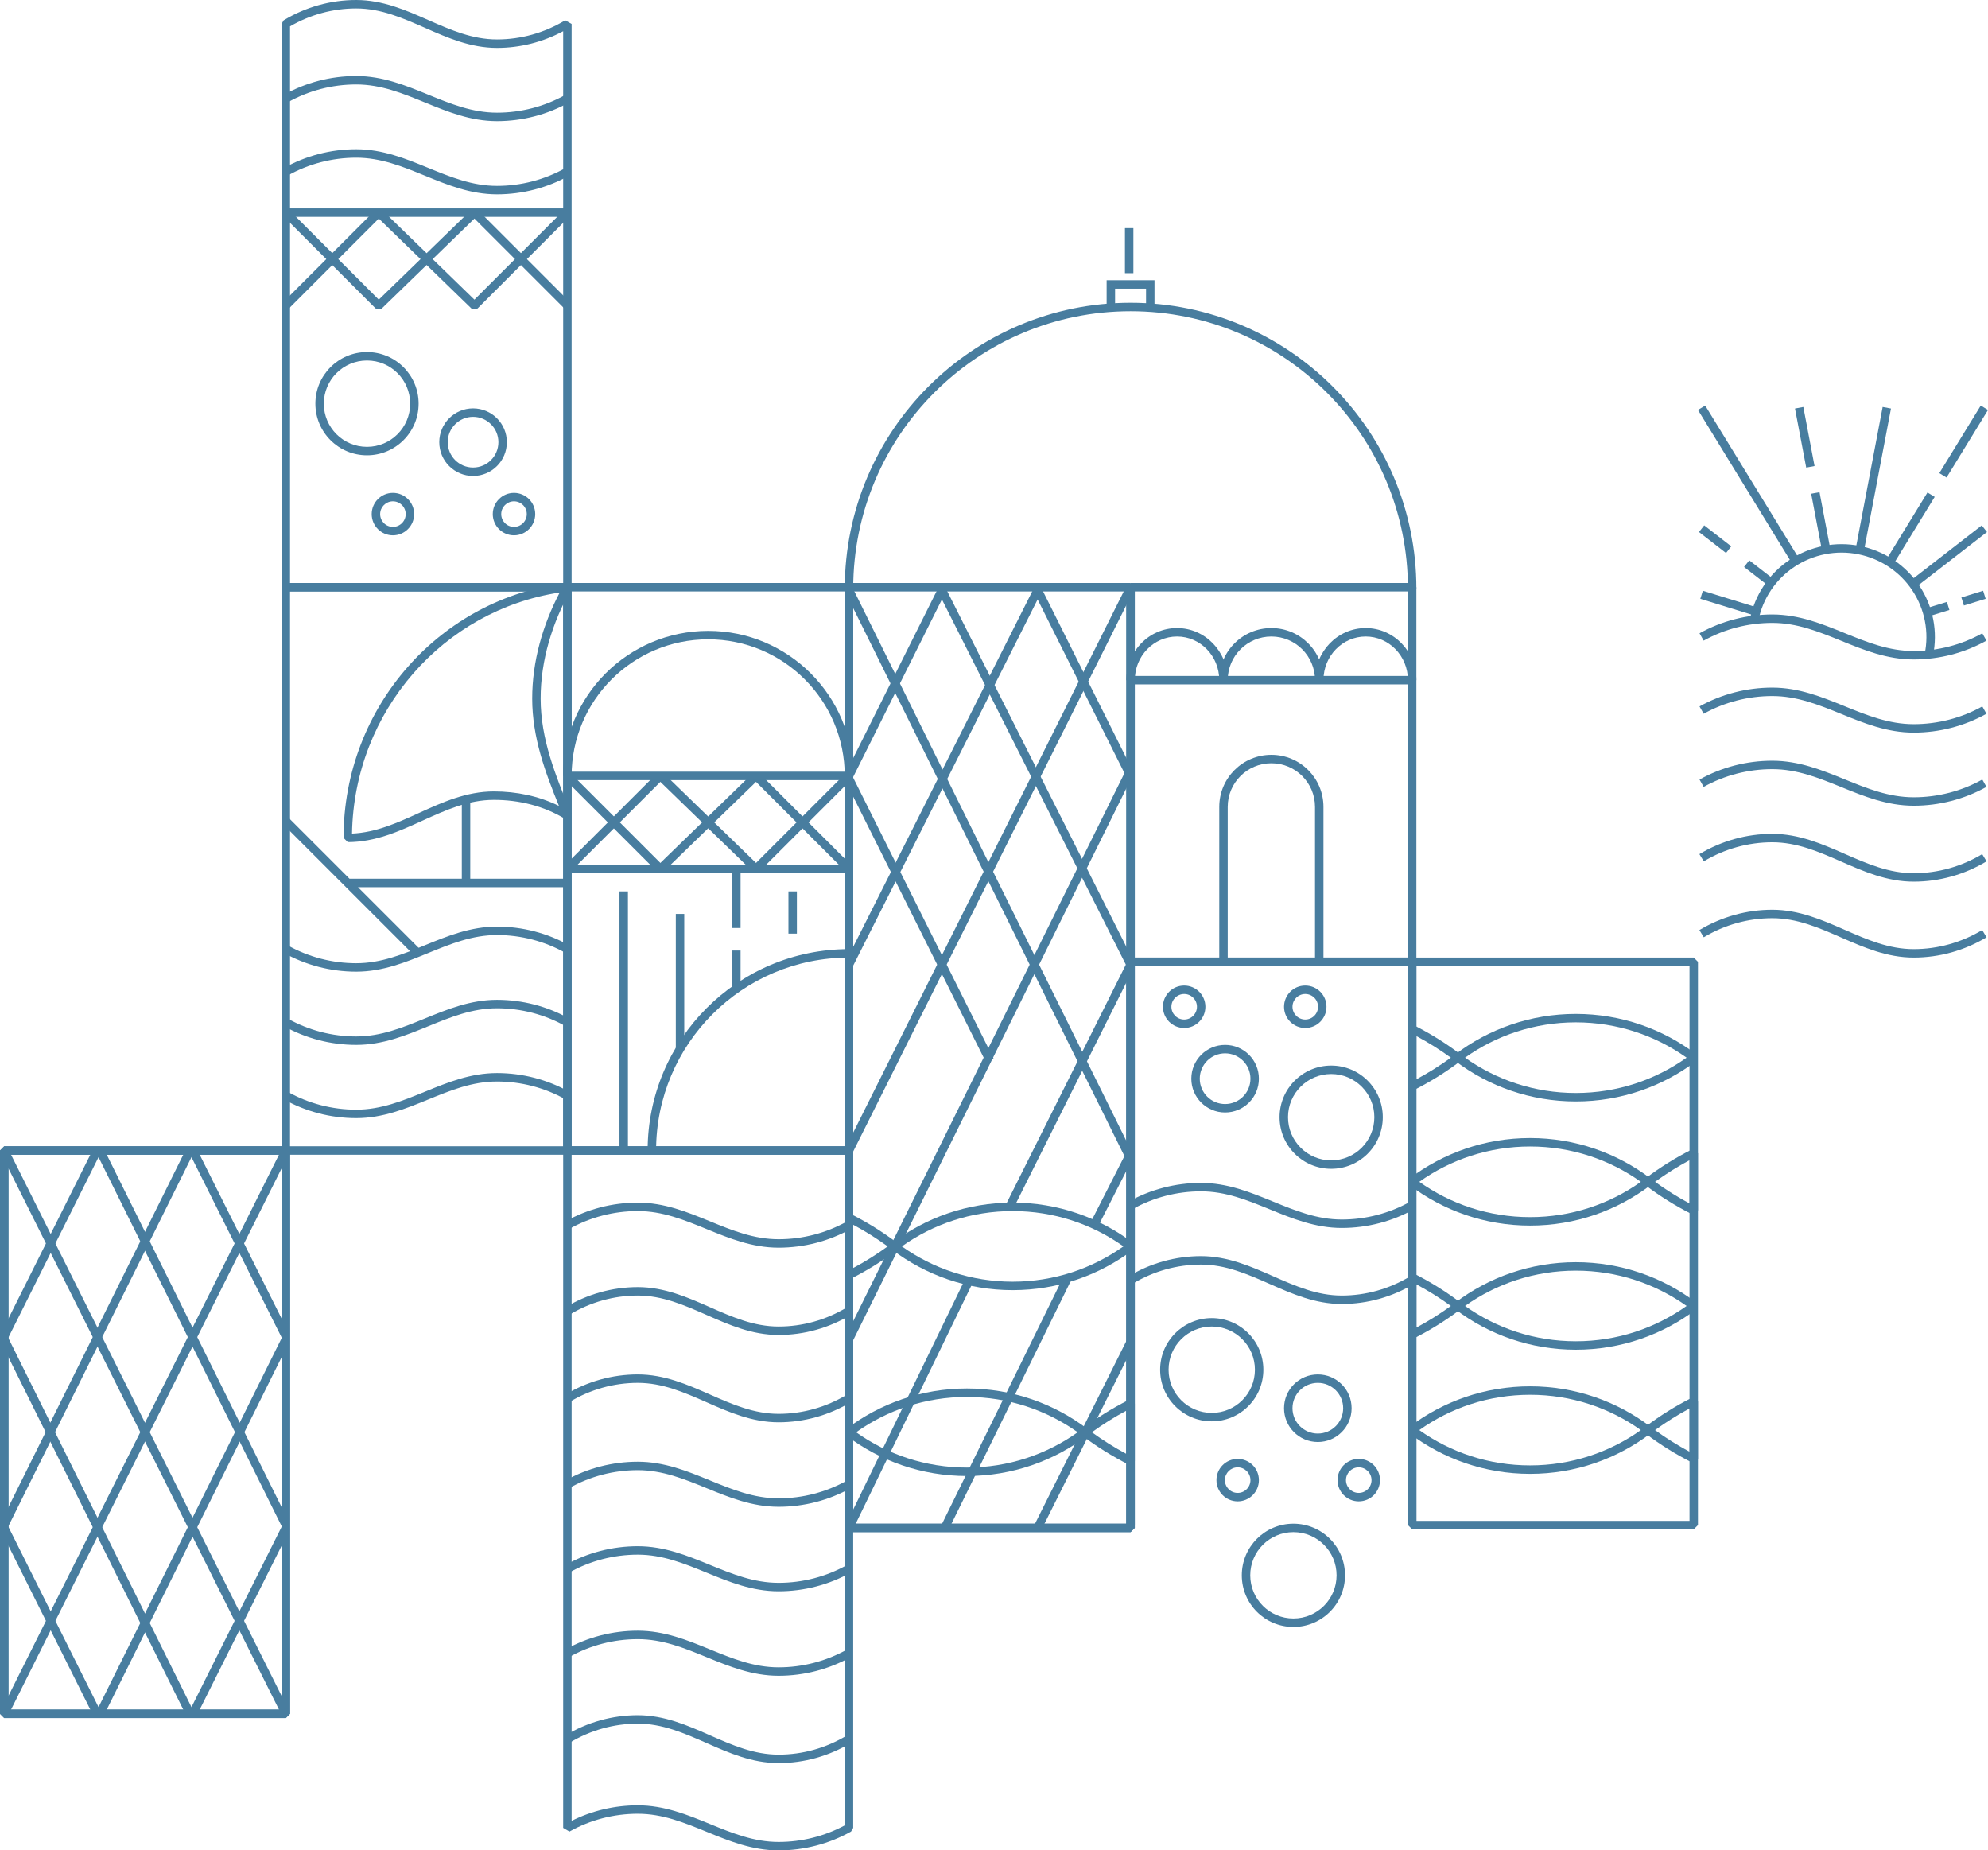 <svg width="706" height="657" viewBox="0 0 706 657" fill="none" xmlns="http://www.w3.org/2000/svg">
<path fill-rule="evenodd" clip-rule="evenodd" d="M482.537 530.074C480.031 530.074 478 528.043 478 525.537C478 523.032 480.031 521 482.537 521C485.043 521 487.074 523.032 487.074 525.537C487.074 528.043 485.043 530.074 482.537 530.074ZM475 525.537C475 529.7 478.374 533.074 482.537 533.074C486.699 533.074 490.074 529.7 490.074 525.537C490.074 521.375 486.699 518 482.537 518C478.374 518 475 521.375 475 525.537Z" fill="#487D9F"/>
<path fill-rule="evenodd" clip-rule="evenodd" d="M430.331 501.661C421.864 501.661 415 494.797 415 486.331C415 477.864 421.864 471 430.331 471C438.797 471 445.661 477.864 445.661 486.331C445.661 494.797 438.797 501.661 430.331 501.661ZM412 486.331C412 496.454 420.207 504.661 430.331 504.661C440.454 504.661 448.661 496.454 448.661 486.331C448.661 476.207 440.454 468 430.331 468C420.207 468 412 476.207 412 486.331Z" fill="#487D9F"/>
<path fill-rule="evenodd" clip-rule="evenodd" d="M459.331 574.661C450.864 574.661 444 567.797 444 559.331C444 550.864 450.864 544 459.331 544C467.797 544 474.661 550.864 474.661 559.331C474.661 567.797 467.797 574.661 459.331 574.661ZM441 559.331C441 569.454 449.207 577.661 459.331 577.661C469.454 577.661 477.661 569.454 477.661 559.331C477.661 549.207 469.454 541 459.331 541C449.207 541 441 549.207 441 559.331Z" fill="#487D9F"/>
<path fill-rule="evenodd" clip-rule="evenodd" d="M472.744 381.339C481.211 381.339 488.074 388.203 488.074 396.669C488.074 405.136 481.211 412 472.744 412C464.277 412 457.413 405.136 457.413 396.669C457.413 388.203 464.277 381.339 472.744 381.339ZM491.074 396.669C491.074 386.546 482.867 378.339 472.744 378.339C462.62 378.339 454.413 386.546 454.413 396.669C454.413 406.793 462.62 415 472.744 415C482.867 415 491.074 406.793 491.074 396.669Z" fill="#487D9F"/>
<path fill-rule="evenodd" clip-rule="evenodd" d="M468 509C463.029 509 459 504.971 459 500C459 495.029 463.029 491 468 491C472.971 491 477 495.029 477 500C477 504.971 472.971 509 468 509ZM456 500C456 506.627 461.373 512 468 512C474.627 512 480 506.627 480 500C480 493.373 474.627 488 468 488C461.373 488 456 493.373 456 500Z" fill="#487D9F"/>
<path fill-rule="evenodd" clip-rule="evenodd" d="M435.074 374C440.045 374 444.074 378.029 444.074 383C444.074 387.971 440.045 392 435.074 392C430.104 392 426.074 387.971 426.074 383C426.074 378.029 430.104 374 435.074 374ZM447.074 383C447.074 376.373 441.702 371 435.074 371C428.447 371 423.074 376.373 423.074 383C423.074 389.627 428.447 395 435.074 395C441.702 395 447.074 389.627 447.074 383Z" fill="#487D9F"/>
<path fill-rule="evenodd" clip-rule="evenodd" d="M439.537 530.074C437.031 530.074 435 528.043 435 525.537C435 523.032 437.031 521 439.537 521C442.043 521 444.074 523.032 444.074 525.537C444.074 528.043 442.043 530.074 439.537 530.074ZM432 525.537C432 529.7 435.374 533.074 439.537 533.074C443.699 533.074 447.074 529.7 447.074 525.537C447.074 521.375 443.699 518 439.537 518C435.374 518 432 521.375 432 525.537Z" fill="#487D9F"/>
<path fill-rule="evenodd" clip-rule="evenodd" d="M463.537 352.926C466.043 352.926 468.074 354.957 468.074 357.463C468.074 359.968 466.043 362 463.537 362C461.032 362 459 359.968 459 357.463C459 354.957 461.032 352.926 463.537 352.926ZM471.074 357.463C471.074 353.3 467.7 349.926 463.537 349.926C459.375 349.926 456 353.3 456 357.463C456 361.625 459.375 365 463.537 365C467.7 365 471.074 361.625 471.074 357.463Z" fill="#487D9F"/>
<path fill-rule="evenodd" clip-rule="evenodd" d="M420.537 352.926C423.043 352.926 425.074 354.957 425.074 357.463C425.074 359.968 423.043 362 420.537 362C418.032 362 416 359.968 416 357.463C416 354.957 418.032 352.926 420.537 352.926ZM428.074 357.463C428.074 353.3 424.7 349.926 420.537 349.926C416.375 349.926 413 353.3 413 357.463C413 361.625 416.375 365 420.537 365C424.7 365 428.074 361.625 428.074 357.463Z" fill="#487D9F"/>
<path fill-rule="evenodd" clip-rule="evenodd" d="M400.725 453.216C408.557 448.49 417.447 446 426.5 446C435.908 446 444.109 449.609 451.982 453.073L452.104 453.127C460.102 456.646 467.772 460 476.5 460C485 460 493.355 457.662 500.725 453.216L502.275 455.784C494.443 460.51 485.553 463 476.5 463C467.092 463 458.891 459.391 451.018 455.927L450.896 455.873C442.898 452.354 435.228 449 426.5 449C418 449 409.645 451.338 402.275 455.784L400.725 453.216Z" fill="#487D9F"/>
<path fill-rule="evenodd" clip-rule="evenodd" d="M400.767 426.691C408.594 422.307 417.468 420 426.5 420C435.888 420 444.074 423.345 451.955 426.565L452.067 426.611C460.06 429.877 467.747 433 476.5 433C485.022 433 493.392 430.823 500.767 426.691L502.233 429.309C494.406 433.693 485.532 436 476.5 436C467.112 436 458.926 432.655 451.045 429.435L450.933 429.389C442.94 426.123 435.253 423 426.5 423C417.978 423 409.608 425.177 402.233 429.309L400.767 426.691Z" fill="#487D9F"/>
<path fill-rule="evenodd" clip-rule="evenodd" d="M400 341.5L401.5 340H501.5L503 341.5V541.5H500V343H403V541.5H400V341.5Z" fill="#487D9F"/>
<path fill-rule="evenodd" clip-rule="evenodd" d="M200.767 555.691C208.594 551.307 217.469 549 226.5 549C235.888 549 244.075 552.345 251.955 555.565L252.068 555.611C260.06 558.877 267.747 562 276.5 562C285.022 562 293.392 559.823 300.767 555.691L302.233 558.309C294.407 562.693 285.532 565 276.5 565C267.113 565 258.926 561.655 251.045 558.435L250.933 558.389C242.94 555.123 235.253 552 226.5 552C217.978 552 209.609 554.177 202.233 558.309L200.767 555.691Z" fill="#487D9F"/>
<path fill-rule="evenodd" clip-rule="evenodd" d="M200.767 525.691C208.594 521.307 217.469 519 226.5 519C235.888 519 244.075 522.345 251.955 525.565L252.068 525.611C260.06 528.877 267.747 532 276.5 532C285.022 532 293.392 529.823 300.767 525.691L302.233 528.309C294.407 532.693 285.532 535 276.5 535C267.113 535 258.926 531.655 251.045 528.435L250.933 528.389C242.94 525.123 235.253 522 226.5 522C217.978 522 209.609 524.177 202.233 528.309L200.767 525.691Z" fill="#487D9F"/>
<path fill-rule="evenodd" clip-rule="evenodd" d="M200.725 495.216C208.557 490.49 217.447 488 226.5 488C235.908 488 244.109 491.609 251.982 495.073L252.104 495.127C260.102 498.646 267.772 502 276.5 502C285 502 293.355 499.662 300.725 495.216L302.275 497.784C294.443 502.51 285.553 505 276.5 505C267.092 505 258.891 501.391 251.018 497.927L250.896 497.873C242.898 494.354 235.228 491 226.5 491C218 491 209.645 493.338 202.275 497.784L200.725 495.216Z" fill="#487D9F"/>
<path fill-rule="evenodd" clip-rule="evenodd" d="M200.725 464.216C208.557 459.49 217.447 457 226.5 457C235.908 457 244.109 460.609 251.982 464.073L252.104 464.127C260.102 467.646 267.772 471 276.5 471C285 471 293.355 468.662 300.725 464.216L302.275 466.784C294.443 471.51 285.553 474 276.5 474C267.092 474 258.891 470.391 251.018 466.927L250.896 466.873C242.898 463.354 235.228 460 226.5 460C218 460 209.645 462.338 202.275 466.784L200.725 464.216Z" fill="#487D9F"/>
<path fill-rule="evenodd" clip-rule="evenodd" d="M200.767 433.691C208.594 429.307 217.469 427 226.5 427C235.888 427 244.075 430.345 251.955 433.565L252.068 433.611C260.06 436.877 267.747 440 276.5 440C285.022 440 293.392 437.823 300.767 433.691L302.233 436.309C294.407 440.693 285.532 443 276.5 443C267.113 443 258.926 439.655 251.045 436.435L250.933 436.389C242.94 433.123 235.253 430 226.5 430C217.978 430 209.609 432.177 202.233 436.309L200.767 433.691Z" fill="#487D9F"/>
<path fill-rule="evenodd" clip-rule="evenodd" d="M200.767 585.691C208.594 581.307 217.469 579 226.5 579C235.888 579 244.075 582.345 251.955 585.565L252.068 585.611C260.06 588.877 267.747 592 276.5 592C285.022 592 293.392 589.823 300.767 585.691L302.233 588.309C294.407 592.693 285.532 595 276.5 595C267.113 595 258.926 591.655 251.045 588.435L250.933 588.389C242.94 585.123 235.253 582 226.5 582C217.978 582 209.609 584.177 202.233 588.309L200.767 585.691Z" fill="#487D9F"/>
<path fill-rule="evenodd" clip-rule="evenodd" d="M200.725 616.216C208.557 611.49 217.447 609 226.5 609C235.908 609 244.109 612.609 251.982 616.073L252.104 616.127C260.102 619.646 267.772 623 276.5 623C285 623 293.355 620.662 300.725 616.216L302.275 618.784C294.443 623.51 285.553 626 276.5 626C267.092 626 258.891 622.391 251.018 618.927L250.896 618.873C242.898 615.354 235.228 612 226.5 612C218 612 209.645 614.338 202.275 618.784L200.725 616.216Z" fill="#487D9F"/>
<path fill-rule="evenodd" clip-rule="evenodd" d="M200 408.5L201.5 407H301.5L303 408.5V649L302.233 650.309C294.406 654.693 285.532 657 276.5 657C267.112 657 258.926 653.655 251.045 650.435L250.933 650.389C242.94 647.123 235.253 644 226.5 644C217.978 644 209.608 646.177 202.233 650.309L200 649V408.5ZM203 410V646.511C210.263 642.894 218.317 641 226.5 641C235.888 641 244.074 644.345 251.955 647.565L252.067 647.611C260.06 650.877 267.747 654 276.5 654C284.728 654 292.814 651.971 300 648.112V410H203Z" fill="#487D9F"/>
<path fill-rule="evenodd" clip-rule="evenodd" d="M520.279 463.692C531.377 471.587 544.954 476.231 559.622 476.231C574.29 476.231 587.867 471.588 598.964 463.693C587.867 455.798 574.289 451.154 559.621 451.154C544.954 451.154 531.376 455.798 520.279 463.692ZM516.839 462.496C528.728 453.496 543.552 448.154 559.621 448.154C575.691 448.154 590.515 453.496 602.405 462.497L602.405 464.889C590.515 473.89 575.691 479.231 559.622 479.231C543.552 479.231 528.728 473.889 516.839 464.888L516.839 462.496Z" fill="#487D9F"/>
<path fill-rule="evenodd" clip-rule="evenodd" d="M500 453.553L502.176 452.214C507.996 455.15 513.512 458.598 518.665 462.499L518.665 464.891C513.512 468.793 507.996 472.241 502.176 475.177L500 473.838V453.553ZM503 456.022V471.369C507.266 469.089 511.356 466.523 515.243 463.695C511.356 460.868 507.266 458.301 503 456.022Z" fill="#487D9F"/>
<path fill-rule="evenodd" clip-rule="evenodd" d="M520.279 375.538C531.377 383.433 544.954 388.077 559.622 388.077C574.29 388.077 587.867 383.433 598.964 375.539C587.867 367.644 574.289 363 559.621 363C544.954 363 531.376 367.643 520.279 375.538ZM516.839 374.342C528.728 365.341 543.552 360 559.621 360C575.691 360 590.515 365.342 602.405 374.343L602.405 376.735C590.515 385.735 575.691 391.077 559.622 391.077C543.552 391.077 528.728 385.735 516.839 376.734L516.839 374.342Z" fill="#487D9F"/>
<path fill-rule="evenodd" clip-rule="evenodd" d="M500 365.398L502.176 364.059C507.996 366.995 513.512 370.444 518.665 374.345L518.665 376.737C513.512 380.638 507.996 384.087 502.176 387.022L500 385.683V365.398ZM503 367.867V383.214C507.266 380.935 511.356 378.369 515.243 375.541C511.356 372.713 507.266 370.147 503 367.867Z" fill="#487D9F"/>
<path fill-rule="evenodd" clip-rule="evenodd" d="M582.721 507.769C571.623 515.665 558.046 520.308 543.378 520.308C528.71 520.308 515.133 515.665 504.036 507.77C515.133 499.875 528.711 495.231 543.379 495.231C558.046 495.231 571.624 499.875 582.721 507.769ZM586.161 506.573C574.272 497.573 559.448 492.231 543.379 492.231C527.309 492.231 512.485 497.573 500.595 506.574L500.595 508.966C512.485 517.967 527.309 523.308 543.378 523.308C559.448 523.308 574.272 517.967 586.161 508.965L586.161 506.573Z" fill="#487D9F"/>
<path fill-rule="evenodd" clip-rule="evenodd" d="M603 497.63L600.824 496.291C595.004 499.227 589.488 502.675 584.335 506.577L584.335 508.968C589.488 512.87 595.004 516.318 600.824 519.254L603 517.915V497.63ZM600 500.099V515.446C595.734 513.166 591.644 510.6 587.757 507.772C591.644 504.945 595.734 502.378 600 500.099Z" fill="#487D9F"/>
<path fill-rule="evenodd" clip-rule="evenodd" d="M582.721 419.615C571.623 427.51 558.046 432.154 543.378 432.154C528.71 432.154 515.133 427.511 504.036 419.616C515.133 411.721 528.711 407.077 543.379 407.077C558.046 407.077 571.624 411.72 582.721 419.615ZM586.161 418.419C574.272 409.418 559.448 404.077 543.379 404.077C527.309 404.077 512.485 409.419 500.595 418.42L500.595 420.812C512.485 429.813 527.309 435.154 543.378 435.154C559.448 435.154 574.272 429.812 586.161 420.811L586.161 418.419Z" fill="#487D9F"/>
<path fill-rule="evenodd" clip-rule="evenodd" d="M603 409.476L600.824 408.136C595.004 411.072 589.488 414.521 584.335 418.422L584.335 420.814C589.488 424.715 595.004 428.164 600.824 431.1L603 429.76V409.476ZM600 411.945V427.291C595.734 425.012 591.644 422.446 587.757 419.618C591.644 416.791 595.734 414.224 600 411.945Z" fill="#487D9F"/>
<path fill-rule="evenodd" clip-rule="evenodd" d="M500 341.5L501.5 340H601.5L603 341.5V541.5L601.5 543H501.5L500 541.5V341.5ZM503 343V540H600V343H503Z" fill="#487D9F"/>
<path fill-rule="evenodd" clip-rule="evenodd" d="M0 408.5L1.5 407H101.5L103 408.5V608.5L101.5 610H1.5L0 608.5V408.5ZM3 410V607H100V410H3Z" fill="#487D9F"/>
<path fill-rule="evenodd" clip-rule="evenodd" d="M0.159 409.171L100.159 609.171L102.842 607.829L2.842 407.829L0.159 409.171Z" fill="#487D9F"/>
<path fill-rule="evenodd" clip-rule="evenodd" d="M34.156 409.167L100.156 542.167L102.844 540.833L36.844 407.833L34.156 409.167Z" fill="#487D9F"/>
<path fill-rule="evenodd" clip-rule="evenodd" d="M68.844 607.833L2.844 474.833L0.156 476.167L66.156 609.167L68.844 607.833Z" fill="#487D9F"/>
<path fill-rule="evenodd" clip-rule="evenodd" d="M67.159 409.171L100.159 475.171L102.842 473.829L69.842 407.829L67.159 409.171Z" fill="#487D9F"/>
<path fill-rule="evenodd" clip-rule="evenodd" d="M35.842 607.829L2.841 541.829L0.158 543.171L33.158 609.171L35.842 607.829Z" fill="#487D9F"/>
<path fill-rule="evenodd" clip-rule="evenodd" d="M103 408.5L101.5 407H1.5L0 408.5V608.5L1.5 610H101.5L103 608.5V408.5ZM100 410V607H3V410H100Z" fill="#487D9F"/>
<path fill-rule="evenodd" clip-rule="evenodd" d="M102.841 409.171L2.841 609.171L0.158 607.829L100.158 407.829L102.841 409.171Z" fill="#487D9F"/>
<path fill-rule="evenodd" clip-rule="evenodd" d="M68.844 409.167L2.844 542.167L0.156 540.833L66.156 407.833L68.844 409.167Z" fill="#487D9F"/>
<path fill-rule="evenodd" clip-rule="evenodd" d="M34.156 607.833L100.156 474.833L102.844 476.167L36.844 609.167L34.156 607.833Z" fill="#487D9F"/>
<path fill-rule="evenodd" clip-rule="evenodd" d="M35.842 409.171L2.841 475.171L0.158 473.829L33.158 407.829L35.842 409.171Z" fill="#487D9F"/>
<path fill-rule="evenodd" clip-rule="evenodd" d="M67.159 607.829L100.159 541.829L102.842 543.171L69.842 609.171L67.159 607.829Z" fill="#487D9F"/>
<path fill-rule="evenodd" clip-rule="evenodd" d="M410 99.5H393V109H396V102.5H407V109H410V99.5Z" fill="#487D9F"/>
<path fill-rule="evenodd" clip-rule="evenodd" d="M399.5 97L399.5 81L402.5 81L402.5 97L399.5 97Z" fill="#487D9F"/>
<path fill-rule="evenodd" clip-rule="evenodd" d="M300 209C300 152.943 345.443 107.5 401.5 107.5C457.557 107.5 503 152.943 503 209H500C500 154.6 455.9 110.5 401.5 110.5C347.1 110.5 303 154.6 303 209H300Z" fill="#487D9F"/>
<path fill-rule="evenodd" clip-rule="evenodd" d="M320.279 442.538C331.377 450.433 344.954 455.077 359.622 455.077C374.29 455.077 387.867 450.433 398.964 442.539C387.867 434.644 374.289 430 359.621 430C344.954 430 331.376 434.643 320.279 442.538ZM316.839 441.342C328.728 432.341 343.552 427 359.621 427C375.691 427 390.515 432.342 402.405 441.343L402.405 443.735C390.515 452.735 375.691 458.077 359.622 458.077C343.552 458.077 328.728 452.735 316.839 443.734L316.839 441.342Z" fill="#487D9F"/>
<path fill-rule="evenodd" clip-rule="evenodd" d="M300 432.398L302.176 431.059C307.996 433.995 313.512 437.444 318.665 441.345L318.665 443.737C313.512 447.638 307.996 451.087 302.176 454.022L300 452.683V432.398ZM303 434.867V450.214C307.266 447.935 311.356 445.369 315.243 442.541C311.356 439.713 307.266 437.147 303 434.867Z" fill="#487D9F"/>
<path fill-rule="evenodd" clip-rule="evenodd" d="M382.721 508.538C371.623 516.433 358.046 521.077 343.378 521.077C328.71 521.077 315.133 516.433 304.036 508.539C315.133 500.644 328.711 496 343.379 496C358.046 496 371.624 500.643 382.721 508.538ZM386.161 507.342C374.272 498.341 359.448 493 343.379 493C327.309 493 312.485 498.342 300.595 507.343L300.595 509.735C312.485 518.735 327.309 524.077 343.378 524.077C359.448 524.077 374.272 518.735 386.161 509.734L386.161 507.342Z" fill="#487D9F"/>
<path fill-rule="evenodd" clip-rule="evenodd" d="M403 498.398L400.824 497.059C395.004 499.995 389.488 503.444 384.335 507.345L384.335 509.737C389.488 513.638 395.004 517.087 400.824 520.022L403 518.683V498.398ZM400 500.867V516.214C395.734 513.935 391.644 511.369 387.757 508.541C391.644 505.713 395.734 503.147 400 500.867Z" fill="#487D9F"/>
<path fill-rule="evenodd" clip-rule="evenodd" d="M402.844 410.835L302.844 208.835L300.156 210.166L400.156 412.166L402.844 410.835Z" fill="#487D9F"/>
<path fill-rule="evenodd" clip-rule="evenodd" d="M352.842 375.829L302.842 275.829L300.158 277.171L350.158 377.171L352.842 375.829Z" fill="#487D9F"/>
<path fill-rule="evenodd" clip-rule="evenodd" d="M368.495 212.844L302.84 343.175L300.16 341.825L367.16 208.825L369.842 208.829L402.842 274.829L400.158 276.171L368.495 212.844Z" fill="#487D9F"/>
<path fill-rule="evenodd" clip-rule="evenodd" d="M333.158 208.829L335.84 208.825L402.84 341.825L400.16 343.175L334.505 212.844L302.842 276.171L300.158 274.829L333.158 208.829Z" fill="#487D9F"/>
<path fill-rule="evenodd" clip-rule="evenodd" d="M303 541V342.5H300V542.5L301.5 544H401.5L403 542.5V342.5H400V541H303Z" fill="#487D9F"/>
<path fill-rule="evenodd" clip-rule="evenodd" d="M400 541V342.5H403V542.5L401.5 544H301.5L300 542.5V342.5H303V541H400Z" fill="#487D9F"/>
<path fill-rule="evenodd" clip-rule="evenodd" d="M400 209.5V342.5H403V209.5H400ZM303 342.5V209.5H300V342.5H303Z" fill="#487D9F"/>
<path fill-rule="evenodd" clip-rule="evenodd" d="M402.842 343.171L359.842 429.171L357.158 427.829L400.158 341.829L402.842 343.171ZM345.349 455.655L302.849 543.155L300.151 541.845L342.651 454.345L345.349 455.655Z" fill="#487D9F"/>
<path fill-rule="evenodd" clip-rule="evenodd" d="M402.844 274.166L302.844 476.166L300.156 474.835L400.156 272.835L402.844 274.166Z" fill="#487D9F"/>
<path fill-rule="evenodd" clip-rule="evenodd" d="M334.154 541.838L377.654 453.338L380.346 454.662L336.846 543.162L334.154 541.838ZM387.164 434.319L400.164 408.819L402.836 410.181L389.836 435.681L387.164 434.319Z" fill="#487D9F"/>
<path fill-rule="evenodd" clip-rule="evenodd" d="M402.842 209.171L302.842 409.171L300.158 407.829L400.158 207.829L402.842 209.171Z" fill="#487D9F"/>
<path fill-rule="evenodd" clip-rule="evenodd" d="M367.158 541.829L400.158 475.829L402.842 477.171L369.842 543.171L367.158 541.829Z" fill="#487D9F"/>
<path fill-rule="evenodd" clip-rule="evenodd" d="M401.5 210H301.5V207H401.5V210Z" fill="#487D9F"/>
<path fill-rule="evenodd" clip-rule="evenodd" d="M433 286.485C433 276.275 441.284 268 451.5 268C461.716 268 470 276.275 470 286.485V341.5H467V286.485C467 277.934 460.062 271 451.5 271C442.938 271 436 277.934 436 286.485V341.5H433V286.485Z" fill="#487D9F"/>
<path fill-rule="evenodd" clip-rule="evenodd" d="M400 241.5C400 231.325 408.017 223 418 223C427.983 223 436 231.325 436 241.5H433C433 232.897 426.242 226 418 226C409.758 226 403 232.897 403 241.5H400Z" fill="#487D9F"/>
<path fill-rule="evenodd" clip-rule="evenodd" d="M433 241.5C433 231.283 441.283 223 451.5 223C461.717 223 470 231.283 470 241.5H467C467 232.94 460.06 226 451.5 226C442.94 226 436 232.94 436 241.5H433Z" fill="#487D9F"/>
<path fill-rule="evenodd" clip-rule="evenodd" d="M467 241.5C467 231.325 475.017 223 485 223C494.983 223 503 231.325 503 241.5H500C500 232.897 493.242 226 485 226C476.758 226 470 232.897 470 241.5H467Z" fill="#487D9F"/>
<path fill-rule="evenodd" clip-rule="evenodd" d="M503 208.5L501.5 207H401.5L400 208.5V341.5L401.5 343H501.5L503 341.5V208.5ZM500 210V340H403V210H500Z" fill="#487D9F"/>
<path fill-rule="evenodd" clip-rule="evenodd" d="M501.5 243H401.5V240H501.5V243Z" fill="#487D9F"/>
<path fill-rule="evenodd" clip-rule="evenodd" d="M705.452 253.433C697.592 257.811 688.679 260.115 679.609 260.115C670.181 260.115 661.959 256.774 654.045 253.559L653.932 253.513C645.905 250.252 638.185 247.133 629.395 247.133C620.836 247.133 612.431 249.307 605.024 253.433L603.552 250.819C611.412 246.441 620.325 244.138 629.395 244.138C638.823 244.138 647.044 247.478 654.959 250.694L655.072 250.74C663.098 254.001 670.819 257.119 679.609 257.119C688.167 257.119 696.573 254.945 703.979 250.819L705.452 253.433Z" fill="#487D9F"/>
<path fill-rule="evenodd" clip-rule="evenodd" d="M705.452 279.396C697.592 283.774 688.679 286.077 679.609 286.077C670.181 286.077 661.959 282.737 654.045 279.521L653.932 279.475C645.905 276.214 638.185 273.096 629.395 273.096C620.836 273.096 612.431 275.27 605.024 279.396L603.552 276.782C611.412 272.404 620.325 270.1 629.395 270.1C638.823 270.1 647.044 273.441 654.959 276.656L655.072 276.702C663.098 279.963 670.819 283.082 679.609 283.082C688.167 283.082 696.573 280.908 703.979 276.782L705.452 279.396Z" fill="#487D9F"/>
<path fill-rule="evenodd" clip-rule="evenodd" d="M705.493 305.833C697.627 310.552 688.7 313.039 679.608 313.039C670.159 313.039 661.923 309.435 654.017 305.976L653.894 305.922C645.862 302.408 638.159 299.059 629.394 299.059C620.857 299.059 612.467 301.393 605.065 305.833L603.509 303.268C611.374 298.55 620.302 296.063 629.394 296.063C638.843 296.063 647.079 299.667 654.985 303.126L655.108 303.18C663.14 306.694 670.843 310.043 679.608 310.043C688.145 310.043 696.535 307.708 703.937 303.268L705.493 305.833Z" fill="#487D9F"/>
<path fill-rule="evenodd" clip-rule="evenodd" d="M705.493 332.795C697.627 337.513 688.7 340 679.608 340C670.159 340 661.923 336.396 654.017 332.937L653.894 332.883C645.862 329.369 638.159 326.02 629.394 326.02C620.857 326.02 612.467 328.355 605.065 332.795L603.509 330.23C611.374 325.511 620.302 323.024 629.394 323.024C638.843 323.024 647.079 326.628 654.985 330.087L655.108 330.141C663.14 333.656 670.843 337.004 679.608 337.004C688.145 337.004 696.535 334.67 703.937 330.23L705.493 332.795Z" fill="#487D9F"/>
<path fill-rule="evenodd" clip-rule="evenodd" d="M705.452 227.47C697.592 231.848 688.679 234.152 679.609 234.152C670.181 234.152 661.959 230.811 654.045 227.596L653.932 227.55C645.905 224.289 638.185 221.17 629.395 221.17C620.836 221.17 612.431 223.344 605.024 227.47L603.552 224.857C611.412 220.478 620.325 218.175 629.395 218.175C638.823 218.175 647.044 221.515 654.959 224.731L655.072 224.777C663.098 228.038 670.819 231.156 679.609 231.156C688.167 231.156 696.573 228.982 703.979 224.857L705.452 227.47Z" fill="#487D9F"/>
<path fill-rule="evenodd" clip-rule="evenodd" d="M647.583 193.834C651.865 192.994 656.272 193.003 660.551 193.861C664.83 194.719 668.896 196.409 672.516 198.834C676.136 201.258 679.239 204.37 681.646 207.991C684.053 211.611 685.717 215.669 686.543 219.931C687.368 224.193 687.339 228.575 686.457 232.825L683.506 232.219C684.308 228.355 684.335 224.372 683.584 220.497C682.834 216.623 681.321 212.934 679.133 209.643C676.945 206.352 674.124 203.523 670.833 201.318C667.542 199.114 663.845 197.577 659.956 196.798C656.066 196.018 652.059 196.009 648.166 196.773C644.273 197.537 640.57 199.058 637.27 201.249C633.97 203.44 631.138 206.258 628.936 209.54C626.734 212.822 625.206 216.505 624.439 220.376L621.483 219.797C622.326 215.539 624.007 211.488 626.429 207.878C628.852 204.267 631.967 201.168 635.597 198.758C639.227 196.348 643.301 194.675 647.583 193.834Z" fill="#487D9F"/>
<path fill-rule="evenodd" clip-rule="evenodd" d="M658.905 195.428L668.587 144.501L671.547 145.058L661.865 195.985L658.905 195.428Z" fill="#487D9F"/>
<path fill-rule="evenodd" clip-rule="evenodd" d="M703.429 144L706.001 145.56L691.283 169.561L688.71 168.002L703.429 144ZM684.505 174.859L687.077 176.419L672.358 200.421L669.786 198.861L684.505 174.859Z" fill="#487D9F"/>
<path fill-rule="evenodd" clip-rule="evenodd" d="M678.178 206.399L703.788 186.538L705.641 188.9L680.031 208.761L678.178 206.399Z" fill="#487D9F"/>
<path fill-rule="evenodd" clip-rule="evenodd" d="M704.268 209.754L705.16 212.616L697.44 214.995L696.548 212.134L704.268 209.754ZM691.401 213.72L692.293 216.582L684.573 218.961L683.68 216.1L691.401 213.72Z" fill="#487D9F"/>
<path fill-rule="evenodd" clip-rule="evenodd" d="M644.401 165.471L640.415 144.501L637.455 145.058L641.441 166.028L644.401 165.471ZM650.096 195.428L646.166 174.753L643.206 175.31L647.136 195.985L650.096 195.428Z" fill="#487D9F"/>
<path fill-rule="evenodd" clip-rule="evenodd" d="M639.216 198.861L605.572 144L603 145.56L636.643 200.421L639.216 198.861Z" fill="#487D9F"/>
<path fill-rule="evenodd" clip-rule="evenodd" d="M605.214 186.538L603.361 188.9L612.964 196.348L614.817 193.986L605.214 186.538ZM621.22 198.951L619.367 201.313L628.97 208.761L630.823 206.399L621.22 198.951Z" fill="#487D9F"/>
<path fill-rule="evenodd" clip-rule="evenodd" d="M625.321 216.1L604.733 209.754L603.841 212.616L624.429 218.961L625.321 216.1Z" fill="#487D9F"/>
<path fill-rule="evenodd" clip-rule="evenodd" d="M130.331 158.661C121.864 158.661 115 151.797 115 143.331C115 134.864 121.864 128 130.331 128C138.797 128 145.661 134.864 145.661 143.331C145.661 151.797 138.797 158.661 130.331 158.661ZM112 143.331C112 153.454 120.207 161.661 130.331 161.661C140.454 161.661 148.661 153.454 148.661 143.331C148.661 133.207 140.454 125 130.331 125C120.207 125 112 133.207 112 143.331Z" fill="#487D9F"/>
<path fill-rule="evenodd" clip-rule="evenodd" d="M168 166C163.029 166 159 161.971 159 157C159 152.029 163.029 148 168 148C172.971 148 177 152.029 177 157C177 161.971 172.971 166 168 166ZM156 157C156 163.627 161.373 169 168 169C174.627 169 180 163.627 180 157C180 150.373 174.627 145 168 145C161.373 145 156 150.373 156 157Z" fill="#487D9F"/>
<path fill-rule="evenodd" clip-rule="evenodd" d="M139.537 187.074C137.031 187.074 135 185.043 135 182.537C135 180.032 137.031 178 139.537 178C142.043 178 144.074 180.032 144.074 182.537C144.074 185.043 142.043 187.074 139.537 187.074ZM132 182.537C132 186.7 135.374 190.074 139.537 190.074C143.699 190.074 147.074 186.7 147.074 182.537C147.074 178.375 143.699 175 139.537 175C135.374 175 132 178.375 132 182.537Z" fill="#487D9F"/>
<path fill-rule="evenodd" clip-rule="evenodd" d="M182.537 187.074C180.031 187.074 178 185.043 178 182.537C178 180.032 180.031 178 182.537 178C185.043 178 187.074 180.032 187.074 182.537C187.074 185.043 185.043 187.074 182.537 187.074ZM175 182.537C175 186.7 178.374 190.074 182.537 190.074C186.699 190.074 190.074 186.7 190.074 182.537C190.074 178.375 186.699 175 182.537 175C178.374 175 175 178.375 175 182.537Z" fill="#487D9F"/>
<path fill-rule="evenodd" clip-rule="evenodd" d="M202.233 36.309C194.406 40.693 185.531 43 176.5 43C167.112 43 158.925 39.655 151.045 36.434L150.932 36.389C142.94 33.123 135.253 30 126.5 30C117.978 30 109.608 32.177 102.233 36.309L100.767 33.691C108.593 29.307 117.468 27 126.5 27C135.887 27 144.074 30.345 151.955 33.566L152.067 33.611C160.06 36.877 167.747 40 176.5 40C185.022 40 193.391 37.823 200.767 33.691L202.233 36.309Z" fill="#487D9F"/>
<path fill-rule="evenodd" clip-rule="evenodd" d="M202.233 62.309C194.406 66.693 185.531 69 176.5 69C167.112 69 158.925 65.655 151.045 62.434L150.932 62.389C142.94 59.123 135.253 56 126.5 56C117.978 56 109.608 58.177 102.233 62.309L100.767 59.691C108.593 55.307 117.468 53 126.5 53C135.887 53 144.074 56.345 151.955 59.566L152.067 59.611C160.06 62.877 167.747 66 176.5 66C185.022 66 193.391 63.823 200.767 59.691L202.233 62.309Z" fill="#487D9F"/>
<path fill-rule="evenodd" clip-rule="evenodd" d="M103 9.356V207H200V11.078C192.741 14.963 184.688 17 176.5 17C167.092 17 158.891 13.391 151.018 9.927L150.896 9.873C142.898 6.354 135.228 3 126.5 3C118.277 3 110.191 5.188 103 9.356ZM100.725 7.216C108.557 2.49 117.447 0 126.5 0C135.908 4.76837e-07 144.109 3.609 151.982 7.073L152.104 7.127C160.102 10.646 167.772 14 176.5 14C185 14 193.355 11.662 200.725 7.216L203 8.5V208.5L201.5 210H101.5L100 208.5V8.5L100.725 7.216Z" fill="#487D9F"/>
<path fill-rule="evenodd" clip-rule="evenodd" d="M201.5 77H101.5V74H201.5V77Z" fill="#487D9F"/>
<path fill-rule="evenodd" clip-rule="evenodd" d="M200.439 109.561L167.439 76.561L169.561 74.439L202.561 107.439L200.439 109.561Z" fill="#487D9F"/>
<path fill-rule="evenodd" clip-rule="evenodd" d="M102.561 109.561L135.561 76.561L133.439 74.439L100.439 107.439L102.561 109.561Z" fill="#487D9F"/>
<path fill-rule="evenodd" clip-rule="evenodd" d="M134.516 106.394L167.455 74.424L169.545 76.576L135.545 109.576L133.439 109.561L100.439 76.561L102.561 74.439L134.516 106.394Z" fill="#487D9F"/>
<path fill-rule="evenodd" clip-rule="evenodd" d="M167.455 109.576L133.455 76.576L135.545 74.424L168.484 106.394L200.439 74.439L202.56 76.561L169.56 109.561L167.455 109.576Z" fill="#487D9F"/>
<path fill-rule="evenodd" clip-rule="evenodd" d="M303 208.5L301.5 207H201.5L200 208.5V408.5L201.5 410H301.5L303 408.5V208.5ZM300 210V407H203V210H300Z" fill="#487D9F"/>
<path fill-rule="evenodd" clip-rule="evenodd" d="M200 275.5C200 247.057 223.057 224 251.5 224C279.943 224 303 247.057 303 275.5H300C300 248.714 278.286 227 251.5 227C224.714 227 203 248.714 203 275.5H200Z" fill="#487D9F"/>
<path fill-rule="evenodd" clip-rule="evenodd" d="M230 408.5C230 369.012 262.012 337 301.5 337V340C263.668 340 233 370.668 233 408.5H230Z" fill="#487D9F"/>
<path fill-rule="evenodd" clip-rule="evenodd" d="M301.5 277H201.5V274H301.5V277Z" fill="#487D9F"/>
<path fill-rule="evenodd" clip-rule="evenodd" d="M301.5 310H201.5V307H301.5V310Z" fill="#487D9F"/>
<path fill-rule="evenodd" clip-rule="evenodd" d="M233.439 309.561L200.439 276.561L202.561 274.439L235.561 307.439L233.439 309.561Z" fill="#487D9F"/>
<path fill-rule="evenodd" clip-rule="evenodd" d="M267.455 309.576L233.455 276.576L235.545 274.424L269.545 307.424L267.455 309.576Z" fill="#487D9F"/>
<path fill-rule="evenodd" clip-rule="evenodd" d="M300.439 309.561L267.439 276.561L269.561 274.439L302.561 307.439L300.439 309.561Z" fill="#487D9F"/>
<path fill-rule="evenodd" clip-rule="evenodd" d="M202.561 309.561L235.561 276.561L233.439 274.439L200.439 307.439L202.561 309.561Z" fill="#487D9F"/>
<path fill-rule="evenodd" clip-rule="evenodd" d="M235.545 309.576L269.545 276.576L267.455 274.424L233.455 307.424L235.545 309.576Z" fill="#487D9F"/>
<path fill-rule="evenodd" clip-rule="evenodd" d="M269.561 309.561L302.561 276.561L300.439 274.439L267.439 307.439L269.561 309.561Z" fill="#487D9F"/>
<path fill-rule="evenodd" clip-rule="evenodd" d="M220 408.5L220 316.5L223 316.5L223 408.5L220 408.5Z" fill="#487D9F"/>
<path fill-rule="evenodd" clip-rule="evenodd" d="M240 372.5L240 324.5L243 324.5L243 372.5L240 372.5Z" fill="#487D9F"/>
<path fill-rule="evenodd" clip-rule="evenodd" d="M260 351.5L260 337.5L263 337.5L263 351.5L260 351.5Z" fill="#487D9F"/>
<path fill-rule="evenodd" clip-rule="evenodd" d="M260 329.5L260 308.5L263 308.5L263 329.5L260 329.5Z" fill="#487D9F"/>
<path fill-rule="evenodd" clip-rule="evenodd" d="M280 331.5V316.5H283V331.5H280Z" fill="#487D9F"/>
<path fill-rule="evenodd" clip-rule="evenodd" d="M202.233 335.691C194.406 331.307 185.531 329 176.5 329C167.112 329 158.925 332.345 151.045 335.565L150.932 335.611C142.94 338.877 135.253 342 126.5 342C117.978 342 109.608 339.823 102.233 335.691L100.767 338.309C108.593 342.693 117.468 345 126.5 345C135.887 345 144.074 341.655 151.955 338.435L152.067 338.389C160.06 335.123 167.747 332 176.5 332C185.022 332 193.391 334.177 200.767 338.309L202.233 335.691Z" fill="#487D9F"/>
<path fill-rule="evenodd" clip-rule="evenodd" d="M202.233 361.691C194.406 357.307 185.531 355 176.5 355C167.112 355 158.925 358.345 151.045 361.565L150.932 361.611C142.94 364.877 135.253 368 126.5 368C117.978 368 109.608 365.823 102.233 361.691L100.767 364.309C108.593 368.693 117.468 371 126.5 371C135.887 371 144.074 367.655 151.955 364.435L152.067 364.389C160.06 361.123 167.747 358 176.5 358C185.022 358 193.391 360.177 200.767 364.309L202.233 361.691Z" fill="#487D9F"/>
<path fill-rule="evenodd" clip-rule="evenodd" d="M202.233 387.691C194.406 383.307 185.531 381 176.5 381C167.112 381 158.925 384.345 151.045 387.565L150.932 387.611C142.94 390.877 135.253 394 126.5 394C117.978 394 109.608 391.823 102.233 387.691L100.767 390.309C108.593 394.693 117.468 397 126.5 397C135.887 397 144.074 393.655 151.955 390.435L152.067 390.389C160.06 387.123 167.747 384 176.5 384C185.022 384 193.391 386.177 200.767 390.309L202.233 387.691Z" fill="#487D9F"/>
<path fill-rule="evenodd" clip-rule="evenodd" d="M203 208.5L201.5 207H101.5L100 208.5V408.5L101.5 410H201.5L203 408.5V208.5ZM200 210V407H103V210H200Z" fill="#487D9F"/>
<path fill-rule="evenodd" clip-rule="evenodd" d="M127.121 315L149.561 337.439L147.439 339.561L100.439 292.561L102.561 290.439L124.121 312H201.5V315H127.121Z" fill="#487D9F"/>
<path fill-rule="evenodd" clip-rule="evenodd" d="M167 283.5L167 312.5L164 312.5L164 283.5L167 283.5Z" fill="#487D9F"/>
<path fill-rule="evenodd" clip-rule="evenodd" d="M122 297.5C122 250.755 156.658 212.206 201.327 207.01L202.806 209.237C196.125 221.074 192 234.459 192 248.038C192 262.441 197.314 275.371 202.638 288.323C202.721 288.525 202.804 288.727 202.887 288.93L200.719 290.781C193.081 286.125 184.296 284 175.404 284C166.324 284 158.367 287.595 150.073 291.365L149.947 291.423C141.783 295.135 133.282 299 123.5 299L122 297.5ZM125.013 295.967C133.471 295.597 141.001 292.195 148.831 288.634L148.958 288.577C157.121 284.865 165.623 281 175.404 281C183.355 281 191.288 282.613 198.504 286.149C193.661 274.281 189 261.832 189 248.038C189 234.859 192.717 221.935 198.771 210.378C157.526 216.618 125.743 252.433 125.013 295.967Z" fill="#487D9F"/>
</svg>
